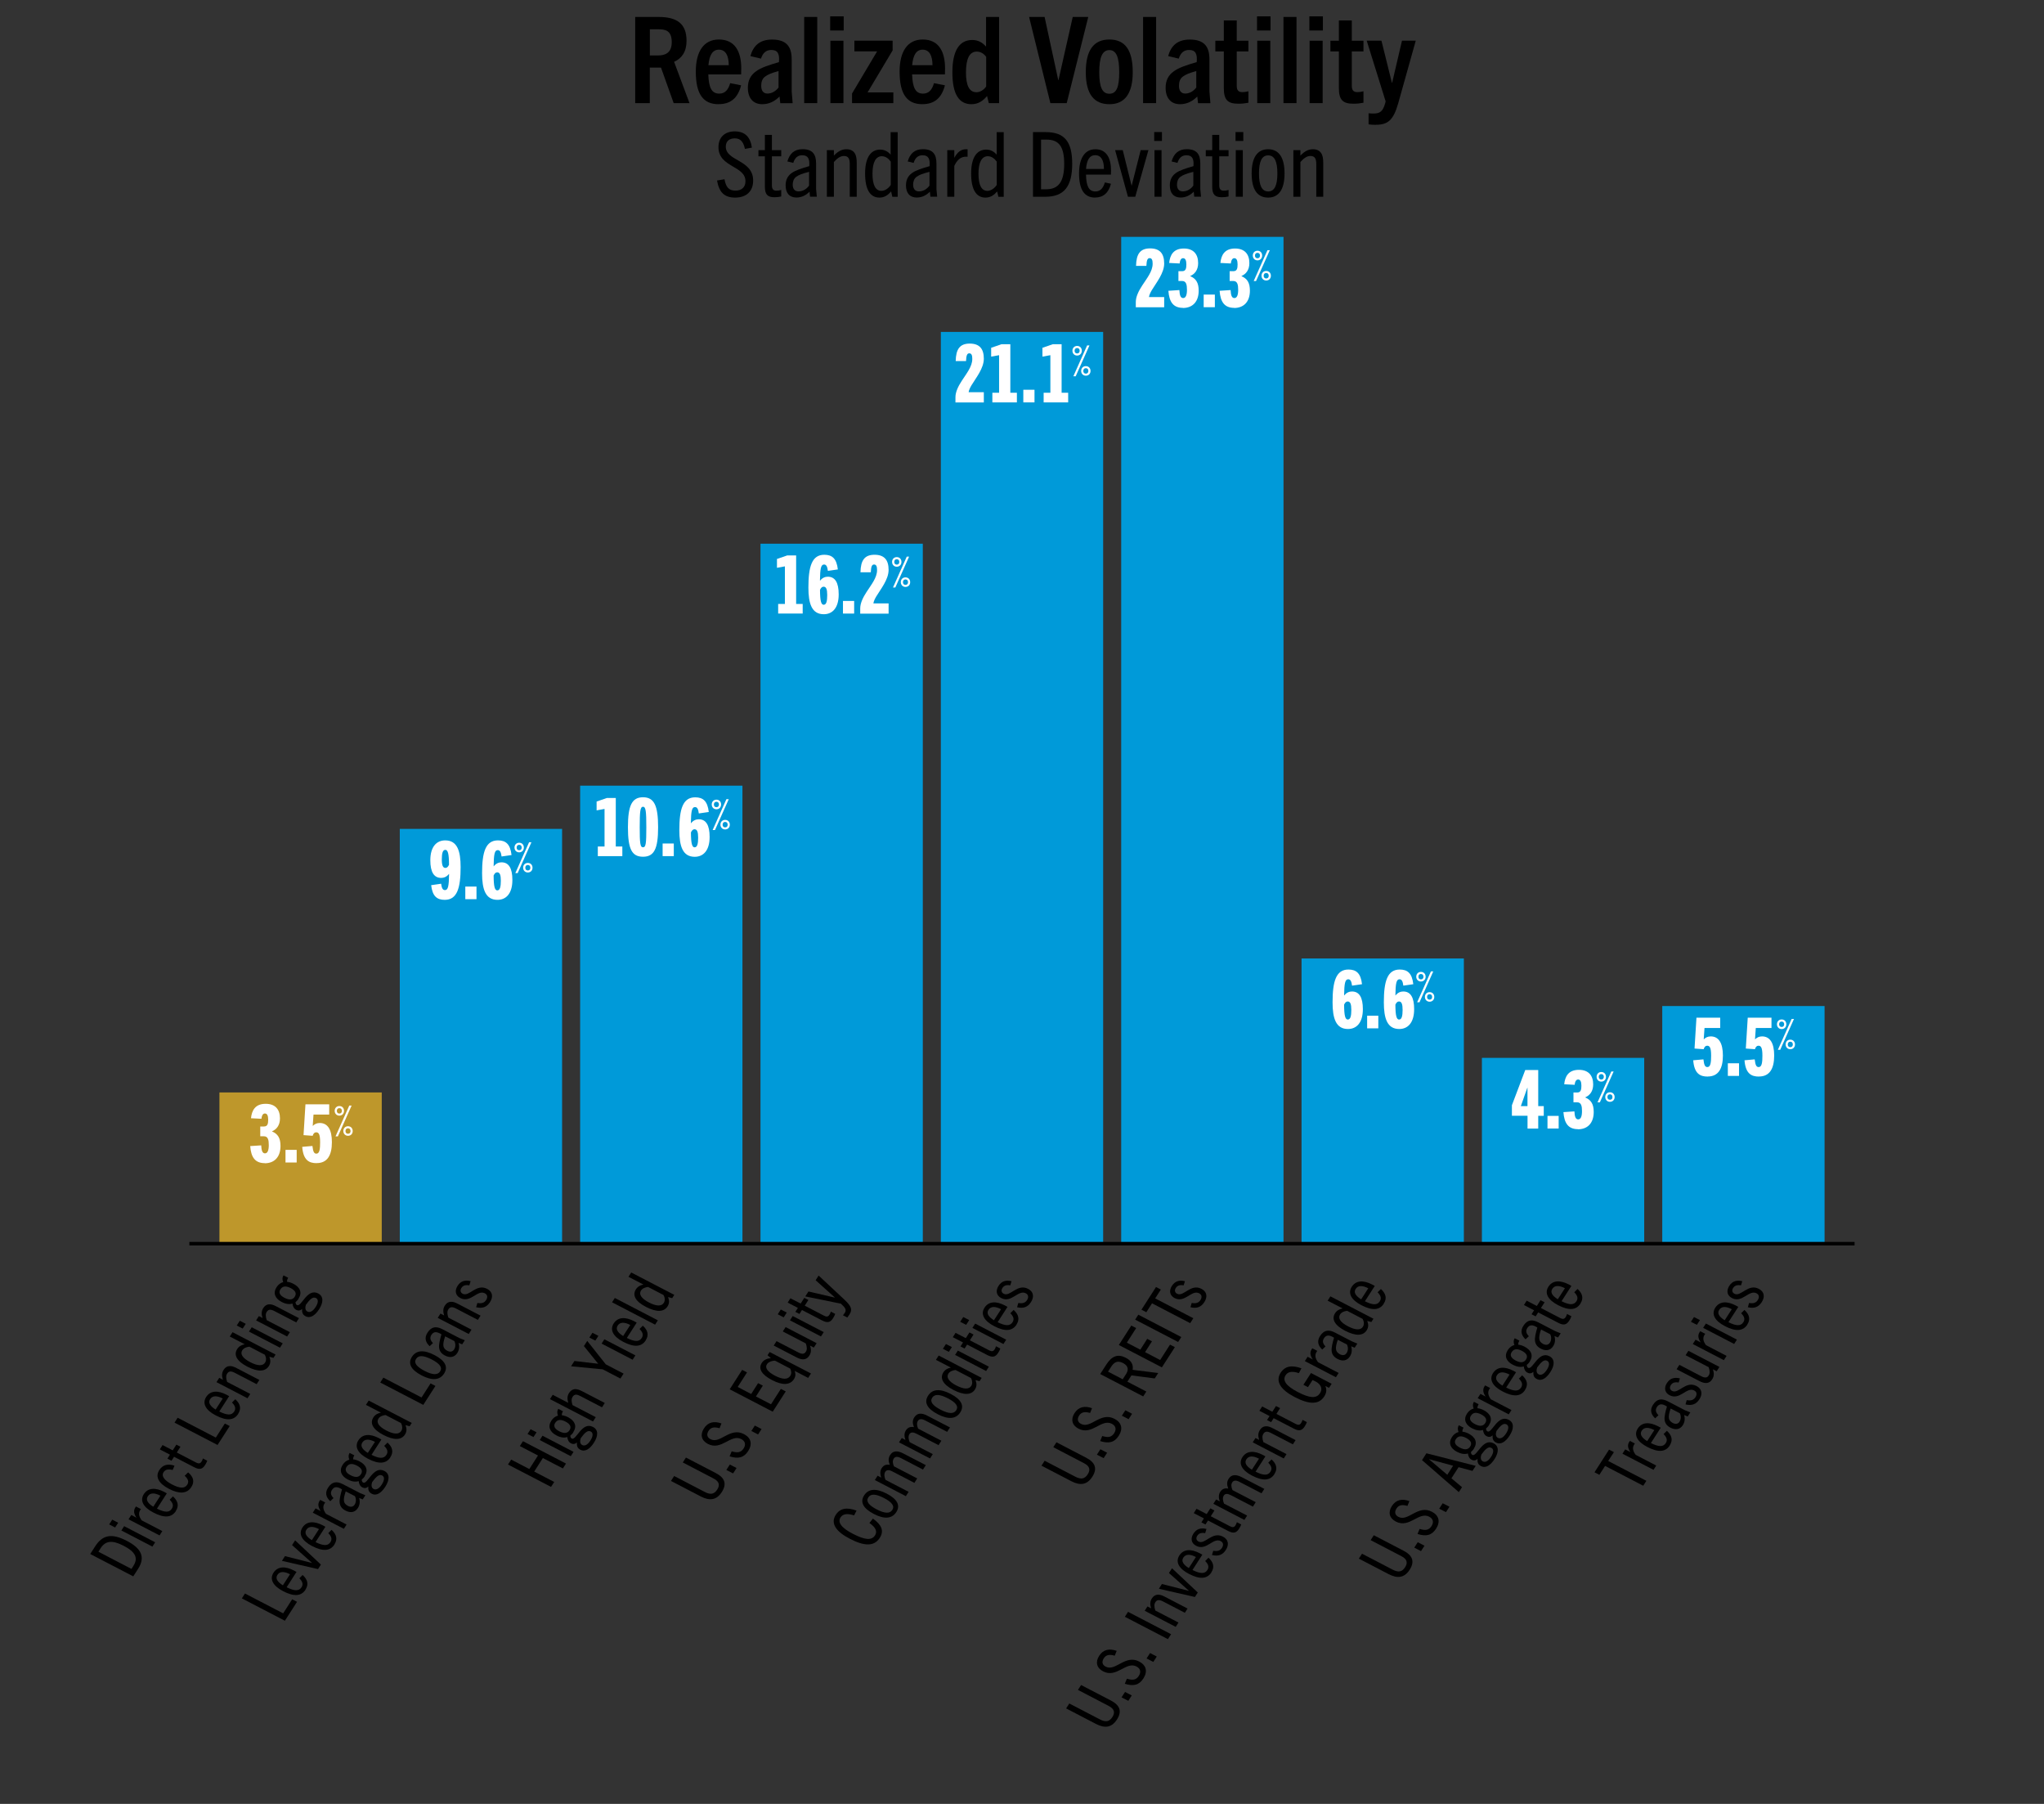 <?xml version="1.0" encoding="UTF-8"?><svg id="outlined_type" xmlns="http://www.w3.org/2000/svg" viewBox="0 0 340 300"><rect x="0" y="0" width="340" height="300" fill="#333333" stroke="none"/><defs><style>.cls-1{fill:#009ad9;}.cls-2{fill:#fff;}.cls-3{fill:none;stroke:#000;stroke-miterlimit:10;stroke-width:.59px;}.cls-4{fill:#be972b;}</style></defs><rect class="cls-1" x="276.5" y="167.31" width="27" height="39.52"/><rect class="cls-1" x="246.5" y="175.93" width="27" height="30.9"/><rect class="cls-1" x="216.5" y="159.4" width="27" height="47.43"/><rect class="cls-1" x="186.5" y="39.39" width="27" height="167.44"/><rect class="cls-1" x="156.5" y="55.2" width="27" height="151.63"/><rect class="cls-1" x="126.5" y="90.42" width="27" height="116.42"/><rect class="cls-1" x="96.5" y="130.66" width="27" height="76.17"/><rect class="cls-1" x="66.5" y="137.85" width="27" height="68.99"/><rect class="cls-4" x="36.5" y="181.68" width="27" height="25.15"/><line class="cls-3" x1="31.5" y1="206.83" x2="308.49" y2="206.83"/><path d="M112.06,17.15l-2.11-5.91h-1.86v5.91h-2.43V2.82h3.88c3.15,0,4.66,1.18,4.66,3.97,0,1.82-.8,2.93-2.07,3.49l2.56,6.87h-2.64ZM109.49,9.22c1.1,0,2.25-.38,2.25-2.21,0-2.02-1.17-2.14-2.27-2.14h-1.37v4.35h1.39Z"/><path d="M119.54,17.33c-2.56,0-3.8-1.66-3.8-5.43,0-3.35,1.33-5.33,3.84-5.33,2.76,0,3.72,2.14,3.72,4.79,0,.3,0,.64-.02,1.02h-5.46c.08,2.18.55,3.19,1.82,3.19.98,0,1.51-.66,1.82-1.74l1.82.36c-.57,2.2-1.82,3.13-3.74,3.13ZM117.85,10.84h3.37c0-1.54-.49-2.58-1.64-2.58-1.06,0-1.59.92-1.74,2.58Z"/><path d="M129.79,17.15l-.12-1.1c-.84.84-1.78,1.28-2.88,1.28-1.49,0-2.39-1-2.39-2.73,0-1.18.43-2.08,1.35-2.73.82-.62,2.17-1.06,3.82-1.54.12-1.36-.18-2.02-1.27-2.02-.9,0-1.41.52-1.72,1.44l-1.76-.42c.47-1.68,1.51-2.75,3.6-2.75,2.31,0,3.27,1.08,3.27,3.27v5.35l.16,1.96h-2.07ZM129.5,11.82c-1.17.32-1.82.58-2.29.96-.43.34-.59.88-.59,1.5,0,.78.35,1.28,1.04,1.28s1.37-.38,1.84-1v-2.73Z"/><path d="M133.77,17.15V2.82h2.17v14.33h-2.17Z"/><path d="M138.09,5.07v-2.35h2.25v2.35h-2.25ZM138.13,17.15V6.77h2.17v10.38h-2.17Z"/><path d="M141.73,17.15v-1.6l4.17-7.01h-3.78v-1.78h6.36v1.62l-4.17,6.99h4.29v1.78h-6.87Z"/><path d="M153.44,17.33c-2.56,0-3.8-1.66-3.8-5.43,0-3.35,1.33-5.33,3.84-5.33,2.76,0,3.72,2.14,3.72,4.79,0,.3,0,.64-.02,1.02h-5.46c.08,2.18.55,3.19,1.82,3.19.98,0,1.51-.66,1.82-1.74l1.82.36c-.57,2.2-1.82,3.13-3.74,3.13ZM151.74,10.84h3.37c0-1.54-.49-2.58-1.64-2.58-1.06,0-1.59.92-1.74,2.58Z"/><path d="M164.48,17.15l-.29-1.18c-.67.78-1.43,1.36-2.6,1.36-2,0-3.17-1.56-3.17-5.29s1.23-5.39,3.31-5.39c1,0,1.7.44,2.29,1.1V2.82h2.17v14.33h-1.72ZM164.03,9.44c-.39-.54-.94-.86-1.55-.86-1.19,0-1.8,1.14-1.8,3.47,0,2.2.57,3.29,1.74,3.29.61,0,1.25-.4,1.62-.96v-4.95Z"/><path d="M174.72,17.15l-3.54-14.33h2.58l2.27,10.5h.04l2.37-10.5h2.58l-3.58,14.33h-2.72Z"/><path d="M180.61,12c0-3.59,1.27-5.43,3.93-5.43s3.88,1.84,3.88,5.43-1.35,5.33-3.88,5.33-3.93-1.64-3.93-5.33ZM186.17,12c0-2.42-.45-3.67-1.64-3.67s-1.68,1.26-1.68,3.67.47,3.59,1.68,3.59,1.64-1.14,1.64-3.59Z"/><path d="M190.14,17.15V2.82h2.17v14.33h-2.17Z"/><path d="M199.28,17.15l-.12-1.1c-.84.84-1.78,1.28-2.88,1.28-1.49,0-2.39-1-2.39-2.73,0-1.18.43-2.08,1.35-2.73.82-.62,2.17-1.06,3.82-1.54.12-1.36-.18-2.02-1.27-2.02-.9,0-1.41.52-1.72,1.44l-1.76-.42c.47-1.68,1.51-2.75,3.6-2.75,2.31,0,3.27,1.08,3.27,3.27v5.35l.16,1.96h-2.07ZM198.99,11.82c-1.17.32-1.82.58-2.29.96-.43.34-.59.88-.59,1.5,0,.78.35,1.28,1.04,1.28s1.37-.38,1.84-1v-2.73Z"/><path d="M207.66,17.09c-.53.1-1.06.16-1.68.16-1.76,0-2.41-.64-2.41-2.61v-6.09h-1.41v-1.78h1.41v-3.37h2.15v3.37h1.94v1.78h-1.94v5.73c0,.74.29,1.04.92,1.04.33,0,.67-.04,1.02-.14v1.92Z"/><path d="M209.09,5.07v-2.35h2.25v2.35h-2.25ZM209.13,17.15V6.77h2.17v10.38h-2.17Z"/><path d="M213.49,17.15V2.82h2.17v14.33h-2.17Z"/><path d="M217.8,5.07v-2.35h2.25v2.35h-2.25ZM217.84,17.15V6.77h2.17v10.38h-2.17Z"/><path d="M226.8,17.09c-.53.1-1.06.16-1.68.16-1.76,0-2.41-.64-2.41-2.61v-6.09h-1.41v-1.78h1.41v-3.37h2.15v3.37h1.94v1.78h-1.94v5.73c0,.74.29,1.04.92,1.04.33,0,.67-.04,1.02-.14v1.92Z"/><path d="M228.86,20.76c-.41,0-.86-.02-1.21-.08v-1.84c.39.04.65.04.88.04,1.04,0,1.51-.42,1.86-1.64l.1-.38-3.15-10.1h2.45l1.74,7.01h.04l1.64-7.01h2.29l-2.92,10.42c-.8,2.79-1.7,3.57-3.72,3.57Z"/><path d="M123.91,24.75c-.25-1.14-.71-1.74-1.69-1.74-.92,0-1.49.49-1.49,1.38,0,2.44,4.55,2.14,4.55,5.64,0,1.81-1.15,2.83-2.99,2.83s-2.67-.91-3.02-2.84l1.24-.21c.25,1.32.72,1.89,1.83,1.89,1.01,0,1.66-.55,1.66-1.56,0-2.62-4.49-2.28-4.49-5.67,0-1.65,1.06-2.62,2.71-2.62,1.75,0,2.61,1,2.85,2.7l-1.17.21Z"/><path d="M129.94,32.68c-.4.09-.74.12-1.13.12-1.17,0-1.58-.49-1.58-1.78v-5.03h-1.07v-1.02h1.07v-2.54h1.17v2.54h1.55v1.02h-1.55v4.85c0,.6.23.87.74.87.25,0,.52-.03.81-.12v1.09Z"/><path d="M134.74,32.72l-.08-.84c-.66.66-1.4.97-2.19.97-1.15,0-1.79-.75-1.79-2.02,0-.84.29-1.54,1-2.05.61-.45,1.67-.79,2.93-1.15.09-1.15-.15-1.81-1.17-1.81-.77,0-1.23.45-1.49,1.27l-.98-.24c.37-1.29,1.15-2.04,2.51-2.04,1.69,0,2.27.85,2.27,2.39v4.24l.12,1.27h-1.13ZM134.58,28.58c-1.1.27-1.73.51-2.18.85-.38.3-.54.76-.54,1.29,0,.67.32,1.11.97,1.11s1.3-.34,1.75-.96v-2.29Z"/><path d="M141.35,32.72v-5.46c0-.93-.29-1.32-.97-1.32-.54,0-1.04.3-1.67,1v5.78h-1.17v-7.75h1.17v.91c.66-.7,1.3-1.06,2.08-1.06.63,0,1.07.21,1.35.61.28.39.37.93.37,1.69v5.6h-1.17Z"/><path d="M148.43,32.72l-.2-.88c-.54.61-1.1,1.02-1.95,1.02-1.53,0-2.38-1.33-2.38-4s.95-3.98,2.5-3.98c.74,0,1.27.3,1.75.84v-3.74h1.17v10.75h-.89ZM148.16,26.86c-.38-.52-.89-.88-1.47-.88-1,0-1.56.99-1.56,2.9s.51,2.86,1.49,2.86c.6,0,1.21-.45,1.55-.99v-3.89Z"/><path d="M154.76,32.72l-.08-.84c-.66.66-1.4.97-2.19.97-1.15,0-1.79-.75-1.79-2.02,0-.84.29-1.54,1-2.05.61-.45,1.67-.79,2.93-1.15.09-1.15-.15-1.81-1.17-1.81-.77,0-1.23.45-1.49,1.27l-.98-.24c.37-1.29,1.15-2.04,2.51-2.04,1.69,0,2.27.85,2.27,2.39v4.24l.12,1.27h-1.13ZM154.61,28.58c-1.1.27-1.73.51-2.18.85-.38.3-.54.76-.54,1.29,0,.67.32,1.11.97,1.11s1.3-.34,1.75-.96v-2.29Z"/><path d="M157.57,32.72v-7.75h1.17v1.29c.52-.97,1.1-1.44,1.95-1.44.08,0,.14,0,.26.01v1.24c-.12-.01-.23-.01-.28-.01-.89,0-1.49.58-1.93,1.53v5.13h-1.17Z"/><path d="M166.07,32.72l-.2-.88c-.54.61-1.1,1.02-1.95,1.02-1.53,0-2.38-1.33-2.38-4s.95-3.98,2.5-3.98c.74,0,1.27.3,1.75.84v-3.74h1.17v10.75h-.89ZM165.79,26.86c-.38-.52-.89-.88-1.47-.88-1,0-1.56.99-1.56,2.9s.51,2.86,1.49,2.86c.6,0,1.21-.45,1.55-.99v-3.89Z"/><path d="M171.83,32.72v-10.75h2.1c3.13,0,4.42,1.56,4.42,5.27s-1.3,5.48-4.45,5.48h-2.07ZM174.01,31.48c2.09,0,3.01-1.29,3.01-4.22s-.91-4.04-2.93-4.04h-.92v8.26h.84Z"/><path d="M182.17,32.86c-1.78,0-2.68-1.29-2.68-4.03,0-2.54.98-4.01,2.71-4.01,1.83,0,2.61,1.45,2.61,3.55,0,.18,0,.4-.02.67h-4.14c.03,1.89.46,2.8,1.56,2.8.84,0,1.29-.57,1.58-1.5l1.01.22c-.4,1.53-1.29,2.29-2.64,2.29ZM180.66,28.1h2.97c0-1.44-.46-2.29-1.46-2.29-.94,0-1.41.84-1.52,2.29Z"/><path d="M187.62,32.72l-2.13-7.75h1.27l1.46,5.88h.03l1.49-5.88h1.29l-2.19,7.75h-1.21Z"/><path d="M191.99,23.44v-1.48h1.29v1.48h-1.29ZM192.04,32.72v-7.75h1.17v7.75h-1.17Z"/><path d="M198.65,32.72l-.08-.84c-.66.66-1.4.97-2.19.97-1.15,0-1.79-.75-1.79-2.02,0-.84.29-1.54,1-2.05.61-.45,1.67-.79,2.93-1.15.09-1.15-.15-1.81-1.17-1.81-.77,0-1.23.45-1.49,1.27l-.98-.24c.37-1.29,1.15-2.04,2.51-2.04,1.69,0,2.27.85,2.27,2.39v4.24l.12,1.27h-1.13ZM198.5,28.58c-1.1.27-1.73.51-2.18.85-.38.3-.54.76-.54,1.29,0,.67.32,1.11.97,1.11s1.3-.34,1.75-.96v-2.29Z"/><path d="M204.35,32.68c-.4.09-.74.12-1.13.12-1.17,0-1.58-.49-1.58-1.78v-5.03h-1.07v-1.02h1.07v-2.54h1.17v2.54h1.55v1.02h-1.55v4.85c0,.6.23.87.74.87.25,0,.52-.03.81-.12v1.09Z"/><path d="M205.52,23.44v-1.48h1.29v1.48h-1.29ZM205.56,32.72v-7.75h1.17v7.75h-1.17Z"/><path d="M208.2,28.85c0-2.66.95-4.03,2.74-4.03s2.73,1.36,2.73,4.03-.97,4.01-2.73,4.01-2.74-1.3-2.74-4.01ZM212.48,28.85c0-1.98-.46-3.01-1.53-3.01s-1.53,1.03-1.53,3.01.48,2.99,1.53,2.99,1.53-1,1.53-2.99Z"/><path d="M218.95,32.72v-5.46c0-.93-.29-1.32-.97-1.32-.54,0-1.04.3-1.67,1v5.78h-1.17v-7.75h1.17v.91c.66-.7,1.3-1.06,2.08-1.06.63,0,1.07.21,1.35.61.28.39.37.93.37,1.69v5.6h-1.17Z"/><path class="cls-2" d="M44.06,193.44c-1.6,0-2.3-.94-2.44-2.84l1.83-.12c.04.85.19,1.33.63,1.33s.63-.53.63-1.37-.12-1.47-.81-1.47h-.61v-1.63h.62c.61,0,.7-.47.7-1.14s-.18-1.02-.54-1.02c-.28,0-.51.22-.58.88l-1.74-.09c.13-1.29.69-2.4,2.44-2.4,1.64,0,2.38.98,2.38,2.43,0,1.15-.58,1.83-1.31,2.14v.03c.94.4,1.4,1.08,1.4,2.41,0,1.82-1,2.88-2.63,2.88Z"/><path class="cls-2" d="M47.49,193.33v-2.1h1.86v2.1h-1.86Z"/><path class="cls-2" d="M52.67,193.44c-1.25,0-2.22-.47-2.4-2.71l1.7-.15c.11.98.28,1.28.66,1.28.54,0,.62-.81.62-1.89,0-1.36-.24-1.66-.66-1.66-.28,0-.47.2-.58.58l-1.52-.11.32-5.13h3.95v1.71h-2.61l-.13,1.87h.03c.27-.27.63-.47,1.14-.47,1.31,0,2.02,1.09,2.02,3.18,0,2.21-.77,3.49-2.53,3.49Z"/><path class="cls-2" d="M55.67,184.74c0-.45.31-.8.78-.8s.78.34.78.8-.32.8-.78.8-.78-.35-.78-.8ZM55.81,188.99l2.29-5.13h.39l-2.29,5.13h-.39ZM56.87,184.74c0-.25-.14-.45-.42-.45s-.42.2-.42.45c0,.26.14.45.42.45s.42-.19.42-.45ZM57.11,188.1c0-.46.31-.8.78-.8s.78.34.78.8-.32.79-.78.79-.78-.35-.78-.79ZM58.31,188.1c0-.26-.14-.46-.42-.46s-.42.2-.42.46.14.45.42.45.42-.19.42-.45Z"/><path class="cls-2" d="M74.67,145.35c-.38.49-.86.65-1.28.65-1.2,0-1.81-.96-1.81-2.94,0-2.26,1.05-3.3,2.48-3.3,2.01,0,2.56,1.78,2.56,4.43,0,3.48-.57,5.46-2.64,5.46-1.31,0-2.05-.62-2.26-2.44l1.66-.24c.08.62.22,1.06.63,1.06.53,0,.66-.67.69-2.68h-.03ZM74.06,141.34c-.42,0-.57.58-.57,1.6,0,.97.18,1.4.61,1.4.24,0,.44-.19.59-.53-.01-1.9-.2-2.48-.63-2.48Z"/><path class="cls-2" d="M77.4,149.54v-2.1h1.86v2.1h-1.86Z"/><path class="cls-2" d="M83.43,142.44c-.08-.62-.22-1.06-.63-1.06-.53,0-.66.67-.69,2.68h.03c.38-.49.86-.65,1.28-.65,1.2,0,1.81.96,1.81,2.94,0,2.26-1.05,3.3-2.48,3.3-2.01,0-2.56-1.78-2.56-4.43,0-3.48.57-5.46,2.64-5.46,1.31,0,2.05.62,2.26,2.44l-1.66.24ZM82.74,148.07c.42,0,.57-.58.57-1.6,0-.97-.17-1.4-.61-1.4-.24,0-.44.19-.59.53.01,1.9.2,2.48.63,2.48Z"/><path class="cls-2" d="M85.58,140.95c0-.45.31-.8.78-.8s.78.34.78.8-.32.8-.78.8-.78-.35-.78-.8ZM85.72,145.2l2.29-5.13h.39l-2.29,5.13h-.39ZM86.78,140.95c0-.25-.14-.45-.42-.45s-.42.2-.42.45c0,.26.14.45.42.45s.42-.19.42-.45ZM87.02,144.31c0-.46.31-.8.78-.8s.78.34.78.8-.32.79-.78.79-.78-.35-.78-.79ZM88.22,144.31c0-.26-.14-.46-.42-.46s-.42.2-.42.46.14.45.42.45.42-.19.42-.45Z"/><path class="cls-2" d="M224.9,163.92c-.08-.62-.22-1.06-.63-1.06-.53,0-.66.67-.69,2.68h.03c.38-.49.86-.65,1.28-.65,1.2,0,1.81.96,1.81,2.94,0,2.26-1.05,3.3-2.48,3.3-2.01,0-2.56-1.78-2.56-4.43,0-3.48.57-5.46,2.64-5.46,1.31,0,2.05.62,2.26,2.44l-1.66.24ZM224.21,169.55c.42,0,.57-.58.57-1.6,0-.97-.17-1.4-.61-1.4-.24,0-.44.19-.59.53.01,1.9.2,2.48.63,2.48Z"/><path class="cls-2" d="M227.41,171.02v-2.1h1.86v2.1h-1.86Z"/><path class="cls-2" d="M233.43,163.92c-.08-.62-.22-1.06-.63-1.06-.53,0-.66.67-.69,2.68h.03c.38-.49.86-.65,1.28-.65,1.2,0,1.81.96,1.81,2.94,0,2.26-1.05,3.3-2.48,3.3-2.01,0-2.56-1.78-2.56-4.43,0-3.48.57-5.46,2.64-5.46,1.31,0,2.05.62,2.26,2.44l-1.66.24ZM232.74,169.55c.42,0,.57-.58.57-1.6,0-.97-.17-1.4-.61-1.4-.24,0-.44.19-.59.53.01,1.9.2,2.48.63,2.48Z"/><path class="cls-2" d="M235.58,162.43c0-.45.31-.8.78-.8s.78.34.78.8-.32.8-.78.8-.78-.35-.78-.8ZM235.73,166.68l2.29-5.13h.39l-2.29,5.13h-.39ZM236.78,162.43c0-.25-.14-.45-.42-.45s-.42.2-.42.45c0,.26.14.45.42.45s.42-.19.42-.45ZM237.02,165.8c0-.46.31-.8.78-.8s.78.34.78.8-.32.79-.78.79-.78-.35-.78-.79ZM238.22,165.8c0-.26-.14-.46-.42-.46s-.42.2-.42.46.14.45.42.45.42-.19.42-.45Z"/><path class="cls-2" d="M254.09,187.68v-2.12h-2.6v-1.75l2.22-5.86h2.16v6h.92v1.62h-.92v2.12h-1.78ZM254.09,180.89h-.03l-1.08,3.06h1.1v-3.06Z"/><path class="cls-2" d="M257.41,187.68v-2.1h1.86v2.1h-1.86Z"/><path class="cls-2" d="M262.5,187.79c-1.6,0-2.3-.94-2.44-2.84l1.83-.12c.04.85.19,1.33.63,1.33s.63-.53.63-1.37-.12-1.47-.81-1.47h-.61v-1.63h.62c.61,0,.7-.47.7-1.14s-.18-1.02-.54-1.02c-.28,0-.51.22-.58.88l-1.74-.09c.13-1.29.69-2.4,2.44-2.4,1.64,0,2.38.98,2.38,2.43,0,1.15-.58,1.83-1.31,2.14v.03c.94.4,1.4,1.08,1.4,2.41,0,1.82-1,2.88-2.63,2.88Z"/><path class="cls-2" d="M265.58,179.08c0-.45.31-.8.78-.8s.78.34.78.8-.32.8-.78.8-.78-.35-.78-.8ZM265.73,183.33l2.29-5.13h.39l-2.29,5.13h-.39ZM266.78,179.08c0-.25-.14-.45-.42-.45s-.42.2-.42.45c0,.26.14.45.42.45s.42-.19.42-.45ZM267.02,182.45c0-.46.31-.8.78-.8s.78.34.78.8-.32.79-.78.79-.78-.35-.78-.79ZM268.22,182.45c0-.26-.14-.46-.42-.46s-.42.2-.42.46.14.45.42.45.42-.19.42-.45Z"/><path class="cls-2" d="M284.05,179.04c-1.25,0-2.22-.47-2.4-2.71l1.7-.15c.11.98.28,1.28.66,1.28.54,0,.62-.81.62-1.89,0-1.36-.24-1.66-.66-1.66-.28,0-.47.2-.58.58l-1.52-.11.32-5.13h3.95v1.71h-2.61l-.13,1.87h.03c.27-.27.63-.47,1.14-.47,1.31,0,2.02,1.09,2.02,3.18,0,2.21-.77,3.49-2.53,3.49Z"/><path class="cls-2" d="M287.41,178.93v-2.1h1.86v2.1h-1.86Z"/><path class="cls-2" d="M292.58,179.04c-1.25,0-2.22-.47-2.4-2.71l1.7-.15c.11.98.28,1.28.66,1.28.54,0,.62-.81.62-1.89,0-1.36-.24-1.66-.66-1.66-.28,0-.47.2-.58.58l-1.52-.11.32-5.13h3.95v1.71h-2.61l-.13,1.87h.03c.27-.27.63-.47,1.14-.47,1.31,0,2.02,1.09,2.02,3.18,0,2.21-.77,3.49-2.53,3.49Z"/><path class="cls-2" d="M295.58,170.34c0-.45.31-.8.78-.8s.78.34.78.8-.32.8-.78.8-.78-.35-.78-.8ZM295.73,174.59l2.29-5.13h.39l-2.29,5.13h-.39ZM296.78,170.34c0-.25-.14-.45-.42-.45s-.42.2-.42.45c0,.26.14.45.42.45s.42-.19.42-.45ZM297.02,173.7c0-.46.31-.8.78-.8s.78.34.78.8-.32.79-.78.79-.78-.35-.78-.79ZM298.22,173.7c0-.26-.14-.46-.42-.46s-.42.2-.42.46.14.45.42.45.42-.19.42-.45Z"/><path class="cls-2" d="M99.44,142.38v-1.6h1.12v-6.25l-1.32.24v-1.47l1.71-.59h1.48v8.07h1.09v1.6h-4.08Z"/><path class="cls-2" d="M104.45,137.58c0-3.6.65-4.99,2.51-4.99s2.51,1.39,2.51,4.99-.67,4.9-2.51,4.9-2.51-1.25-2.51-4.9ZM107.51,137.58c0-2.67-.09-3.41-.55-3.41s-.55.74-.55,3.41.08,3.33.55,3.33.55-.61.55-3.33Z"/><path class="cls-2" d="M110.22,142.38v-2.1h1.86v2.1h-1.86Z"/><path class="cls-2" d="M116.24,135.28c-.08-.62-.22-1.06-.63-1.06-.53,0-.66.67-.69,2.68h.03c.38-.49.86-.65,1.28-.65,1.2,0,1.81.96,1.81,2.94,0,2.26-1.05,3.3-2.48,3.3-2.01,0-2.56-1.78-2.56-4.43,0-3.48.57-5.46,2.64-5.46,1.31,0,2.05.62,2.26,2.44l-1.66.24ZM115.56,140.91c.42,0,.57-.58.57-1.6,0-.97-.17-1.4-.61-1.4-.24,0-.44.19-.59.53.01,1.9.2,2.48.63,2.48Z"/><path class="cls-2" d="M118.39,133.79c0-.45.31-.8.78-.8s.78.34.78.8-.32.8-.78.8-.78-.35-.78-.8ZM118.54,138.04l2.29-5.13h.39l-2.29,5.13h-.39ZM119.59,133.79c0-.25-.14-.45-.42-.45s-.42.2-.42.45c0,.26.14.45.42.45s.42-.19.42-.45ZM119.84,137.15c0-.46.31-.8.78-.8s.78.34.78.8-.32.79-.78.79-.78-.35-.78-.79ZM121.04,137.15c0-.26-.14-.46-.42-.46s-.42.2-.42.46.14.45.42.45.42-.19.42-.45Z"/><path class="cls-2" d="M129.44,102.04v-1.6h1.12v-6.25l-1.32.24v-1.47l1.71-.59h1.48v8.07h1.09v1.6h-4.08Z"/><path class="cls-2" d="M137.71,94.94c-.08-.62-.22-1.06-.63-1.06-.53,0-.66.67-.69,2.68h.03c.38-.49.86-.65,1.28-.65,1.2,0,1.81.96,1.81,2.94,0,2.26-1.05,3.3-2.48,3.3-2.01,0-2.56-1.78-2.56-4.43,0-3.48.57-5.46,2.64-5.46,1.31,0,2.05.62,2.26,2.44l-1.66.24ZM137.03,100.57c.42,0,.57-.58.57-1.6,0-.97-.17-1.4-.61-1.4-.24,0-.44.19-.59.53.01,1.9.2,2.48.63,2.48Z"/><path class="cls-2" d="M140.22,102.04v-2.1h1.86v2.1h-1.86Z"/><path class="cls-2" d="M143.09,102.04v-.86c0-.89.47-1.83,1.04-2.71.79-1.23,1.76-2.38,1.76-3.65,0-.59-.11-.94-.5-.94s-.5.42-.54,1.29h-1.72c.04-1.99.69-2.91,2.34-2.91s2.34.9,2.34,2.51-1.31,3.19-2.05,4.42c-.24.4-.44.83-.48,1.16h2.53v1.7h-4.73Z"/><path class="cls-2" d="M148.39,93.45c0-.45.31-.8.78-.8s.78.34.78.8-.32.8-.78.8-.78-.35-.78-.8ZM148.54,97.7l2.29-5.13h.39l-2.29,5.13h-.39ZM149.59,93.45c0-.25-.14-.45-.42-.45s-.42.2-.42.45c0,.26.14.45.42.45s.42-.19.42-.45ZM149.84,96.82c0-.46.31-.8.78-.8s.78.34.78.8-.32.79-.78.79-.78-.35-.78-.79ZM151.04,96.82c0-.26-.14-.46-.42-.46s-.42.2-.42.46.14.45.42.45.42-.19.42-.45Z"/><path class="cls-2" d="M158.93,66.92v-.86c0-.89.47-1.83,1.04-2.71.79-1.23,1.76-2.38,1.76-3.65,0-.59-.11-.94-.5-.94s-.5.42-.54,1.29h-1.72c.04-1.99.69-2.91,2.34-2.91s2.34.9,2.34,2.51-1.31,3.19-2.05,4.42c-.24.4-.44.83-.48,1.16h2.53v1.7h-4.73Z"/><path class="cls-2" d="M165.07,66.92v-1.6h1.12v-6.25l-1.32.24v-1.47l1.71-.59h1.48v8.07h1.09v1.6h-4.08Z"/><path class="cls-2" d="M170.22,66.92v-2.1h1.86v2.1h-1.86Z"/><path class="cls-2" d="M173.6,66.92v-1.6h1.12v-6.25l-1.32.24v-1.47l1.71-.59h1.48v8.07h1.09v1.6h-4.08Z"/><path class="cls-2" d="M178.39,58.33c0-.45.31-.8.78-.8s.78.34.78.8-.32.8-.78.8-.78-.35-.78-.8ZM178.54,62.58l2.29-5.13h.39l-2.29,5.13h-.39ZM179.59,58.33c0-.25-.14-.45-.42-.45s-.42.2-.42.45c0,.26.14.45.42.45s.42-.19.42-.45ZM179.84,61.69c0-.46.31-.8.78-.8s.78.34.78.8-.32.79-.78.79-.78-.35-.78-.79ZM181.04,61.69c0-.26-.14-.46-.42-.46s-.42.2-.42.46.14.45.42.45.42-.19.42-.45Z"/><path class="cls-2" d="M188.93,51.09v-.86c0-.89.47-1.83,1.04-2.71.79-1.23,1.76-2.38,1.76-3.65,0-.59-.11-.94-.5-.94s-.5.42-.54,1.29h-1.72c.04-1.99.69-2.91,2.34-2.91s2.34.9,2.34,2.51-1.31,3.19-2.05,4.42c-.24.4-.44.83-.48,1.16h2.53v1.7h-4.73Z"/><path class="cls-2" d="M196.79,51.2c-1.6,0-2.3-.94-2.44-2.84l1.83-.12c.04.85.19,1.33.63,1.33s.63-.53.63-1.37-.12-1.47-.81-1.47h-.61v-1.63h.62c.61,0,.7-.47.7-1.14s-.18-1.02-.54-1.02c-.28,0-.51.22-.58.88l-1.74-.09c.13-1.29.69-2.4,2.44-2.4,1.64,0,2.38.98,2.38,2.43,0,1.15-.58,1.83-1.31,2.14v.03c.94.4,1.4,1.08,1.4,2.41,0,1.82-1,2.88-2.63,2.88Z"/><path class="cls-2" d="M200.22,51.09v-2.1h1.86v2.1h-1.86Z"/><path class="cls-2" d="M205.31,51.2c-1.6,0-2.3-.94-2.44-2.84l1.83-.12c.04.85.19,1.33.63,1.33s.63-.53.63-1.37-.12-1.47-.81-1.47h-.61v-1.63h.62c.61,0,.7-.47.7-1.14s-.18-1.02-.54-1.02c-.28,0-.51.22-.58.88l-1.74-.09c.13-1.29.69-2.4,2.44-2.4,1.64,0,2.38.98,2.38,2.43,0,1.15-.58,1.83-1.31,2.14v.03c.94.4,1.4,1.08,1.4,2.41,0,1.82-1,2.88-2.63,2.88Z"/><path class="cls-2" d="M208.39,42.5c0-.45.31-.8.78-.8s.78.34.78.8-.32.8-.78.8-.78-.35-.78-.8ZM208.54,46.74l2.29-5.13h.39l-2.29,5.13h-.39ZM209.59,42.5c0-.25-.14-.45-.42-.45s-.42.2-.42.45c0,.26.14.45.42.45s.42-.19.42-.45ZM209.84,45.86c0-.46.31-.8.78-.8s.78.34.78.8-.32.79-.78.79-.78-.35-.78-.79ZM211.04,45.86c0-.26-.14-.46-.42-.46s-.42.2-.42.46.14.45.42.45.42-.19.42-.45Z"/><path d="M22.17,262.16l-7.16-3.72.83-1.29c1.24-1.93,2.78-2.18,5.25-.9,2.41,1.25,3.13,2.7,1.89,4.64l-.82,1.28ZM22.2,260.39c.82-1.29.33-2.3-1.62-3.31-1.94-1.01-3.05-.84-3.85.41l-.36.57,5.5,2.86.33-.52Z"/><path d="M19.15,254.03l-.99-.51.51-.79.99.51-.51.79ZM25.35,257.21l-5.16-2.68.46-.72,5.16,2.68-.46.72Z"/><path d="M26.54,255.35l-5.16-2.68.46-.72.86.45c-.44-.66-.52-1.18-.19-1.7.03-.05.05-.09.11-.16l.83.43c-.06.07-.1.14-.12.16-.35.55-.2,1.12.25,1.72l3.42,1.78-.46.72Z"/><path d="M29.26,251.29c-.7,1.1-1.92,1.21-3.74.26-1.7-.88-2.28-1.99-1.6-3.06.72-1.12,2-1.1,3.39-.38.12.06.27.14.44.24l-1.64,2.55c1.27.63,2.05.69,2.48,0,.33-.52.13-.99-.37-1.49l.55-.55c.86.77,1.02,1.59.48,2.42ZM25.5,250.57l1.18-1.83c-.96-.5-1.71-.51-2.1.11-.37.58,0,1.16.92,1.73Z"/><path d="M31.29,244.86c.92.78,1.09,1.58.54,2.44-.75,1.17-2.06,1.17-3.73.3-1.59-.83-2.37-1.92-1.6-3.12.57-.89,1.43-1.09,2.53-.73l-.31.72c-.7-.17-1.2-.12-1.51.36-.42.66.16,1.39,1.38,2.03,1.32.69,2.13.72,2.55.06.31-.48.19-.93-.42-1.49l.58-.57Z"/><path d="M34.48,242.91c-.1.28-.21.5-.37.74-.46.72-.95.8-1.81.36l-3.35-1.74-.42.66-.68-.35.42-.66-1.69-.88.46-.72,1.69.88.61-.95.68.35-.61.96,3.23,1.68c.4.21.67.16.87-.15.1-.15.19-.33.24-.54l.73.38Z"/><path d="M36.19,240.31l-7.16-3.72.52-.81,6.35,3.3,1.5-2.34.81.42-2.03,3.16Z"/><path d="M39.63,235.13c-.7,1.1-1.92,1.21-3.74.26-1.7-.88-2.28-1.99-1.6-3.06.72-1.12,2-1.1,3.39-.38.12.06.27.14.44.24l-1.64,2.55c1.27.63,2.05.69,2.48,0,.33-.52.13-.99-.37-1.49l.55-.55c.86.77,1.02,1.59.48,2.42ZM35.87,234.41l1.18-1.83c-.96-.5-1.71-.51-2.1.11-.37.58,0,1.16.92,1.73Z"/><path d="M42.68,230.19l-3.64-1.89c-.62-.32-.99-.28-1.26.14-.21.33-.21.75,0,1.38l3.85,2-.46.72-5.16-2.68.46-.72.61.32c-.21-.65-.19-1.17.12-1.65.25-.39.56-.59.94-.62.37-.04.76.09,1.27.36l3.73,1.94-.46.72Z"/><path d="M45.48,225.82l-.67-.18c.2.54.24,1.03-.09,1.55-.61.94-1.83,1-3.6.08-1.77-.92-2.28-1.96-1.66-2.92.29-.45.7-.68,1.25-.79l-2.49-1.29.46-.72,7.16,3.72-.35.55ZM41.47,223.96c-.5.06-.94.24-1.17.6-.39.61.04,1.31,1.31,1.97,1.25.65,2.1.68,2.49.07.24-.37.18-.9-.05-1.3l-2.59-1.35Z"/><path d="M40.37,220.95l-.99-.51.51-.79.99.51-.51.79ZM46.57,224.13l-5.16-2.68.46-.72,5.16,2.68-.46.72Z"/><path d="M49.27,219.92l-3.64-1.89c-.62-.32-.99-.28-1.26.14-.21.33-.21.75,0,1.38l3.85,2-.46.72-5.16-2.68.46-.72.61.32c-.21-.65-.19-1.17.12-1.65.25-.39.57-.59.94-.62.37-.04.76.09,1.27.36l3.73,1.94-.46.72Z"/><path d="M49.67,215.98c-.15.24-.32.42-.51.57.01.21.06.4.23.49.75.39,1.69-2.89,3.54-1.93.92.48.87,1.5.16,2.61-.67,1.05-1.48,1.59-2.26,1.18-.49-.25-.62-.63-.58-1.2h-.02c-.29.28-.63.31-.97.13-.35-.18-.55-.55-.61-1.04-.52.17-1.14.08-1.8-.27-1.11-.58-1.47-1.47-.85-2.45.29-.45.68-.73,1.11-.85-.16-.35-.18-.77.05-1.12l.78.4c-.15.23-.21.46-.19.67.33.03.68.14,1.03.32,1.17.6,1.51,1.5.88,2.47ZM46.65,214.41c-.33.52-.15,1,.67,1.42.83.43,1.38.34,1.71-.18.33-.52.15-1-.67-1.43-.82-.42-1.36-.34-1.71.2ZM50.89,216.98c-.16.47-.14.94.25,1.14.43.22.93-.08,1.36-.75.42-.65.52-1.25.06-1.5-.54-.28-1.05.26-1.67,1.11Z"/><path d="M47.39,269.54l-7.16-3.72.52-.81,6.35,3.3,1.5-2.34.81.42-2.03,3.16Z"/><path d="M50.83,264.36c-.7,1.1-1.92,1.21-3.74.26-1.69-.88-2.28-1.99-1.6-3.06.72-1.12,2-1.1,3.39-.38.12.06.27.14.44.24l-1.64,2.55c1.27.63,2.04.68,2.48,0,.33-.52.13-.99-.37-1.49l.55-.55c.86.77,1.02,1.59.48,2.42ZM47.06,263.64l1.18-1.83c-.96-.5-1.71-.51-2.1.11-.37.58,0,1.16.92,1.73Z"/><path d="M52.9,260.95l-6-1.37.5-.79,4.49,1.14v-.02s-3.31-2.95-3.31-2.95l.51-.79,4.29,4.03-.48.75Z"/><path d="M55.64,256.85c-.7,1.1-1.92,1.21-3.74.26-1.69-.88-2.28-1.99-1.6-3.06.72-1.12,2-1.1,3.39-.38.12.06.27.14.44.24l-1.64,2.55c1.27.63,2.05.68,2.48,0,.33-.52.13-.99-.37-1.49l.55-.55c.86.77,1.02,1.59.48,2.42ZM51.88,256.13l1.18-1.83c-.96-.5-1.71-.51-2.1.11-.37.58,0,1.16.92,1.73Z"/><path d="M57.19,254.25l-5.16-2.68.46-.72.86.45c-.44-.66-.52-1.18-.19-1.7.03-.05.05-.08.11-.16l.83.43c-.06.07-.1.14-.12.17-.35.55-.2,1.12.25,1.72l3.42,1.78-.46.72Z"/><path d="M60.33,249.36l-.59-.24c.18.63.1,1.2-.22,1.69-.46.71-1.21.85-2.05.41-.56-.29-.91-.71-.97-1.32-.06-.53.13-1.3.39-2.21-.73-.46-1.27-.53-1.67.09-.3.47-.19.91.26,1.36l-.55.52c-.71-.67-.9-1.41-.36-2.25.67-1.04,1.47-1.1,2.49-.57l2.82,1.46.9.37-.45.7ZM57.51,248.02c-.26.77-.35,1.24-.29,1.64.05.34.3.59.65.78.45.23.86.18,1.12-.21.25-.39.29-.92.05-1.41l-1.53-.79Z"/><path d="M60.68,245.5c-.15.24-.33.42-.51.57.01.21.06.4.23.49.75.39,1.69-2.89,3.54-1.93.92.48.87,1.5.16,2.61-.67,1.05-1.48,1.59-2.26,1.18-.49-.25-.62-.62-.58-1.19h-.02c-.29.28-.63.31-.97.13-.35-.18-.55-.55-.61-1.04-.52.17-1.14.08-1.81-.27-1.11-.58-1.47-1.47-.85-2.45.29-.45.68-.73,1.11-.85-.16-.35-.18-.77.05-1.12l.78.4c-.15.23-.21.46-.19.67.33.03.68.14,1.03.32,1.17.61,1.51,1.5.88,2.48ZM57.66,243.93c-.33.52-.15,1,.67,1.42.83.43,1.38.34,1.71-.18.33-.52.15-1-.67-1.43-.82-.42-1.36-.34-1.71.2ZM61.9,246.49c-.16.47-.14.94.25,1.14.43.22.93-.08,1.36-.75.42-.65.52-1.25.06-1.5-.54-.28-1.04.26-1.67,1.11Z"/><path d="M64.95,242.34c-.7,1.1-1.92,1.21-3.74.26-1.69-.88-2.28-1.99-1.6-3.06.72-1.12,2-1.1,3.39-.38.12.06.27.14.44.24l-1.64,2.55c1.27.63,2.04.68,2.48,0,.33-.52.13-.99-.37-1.49l.55-.55c.86.77,1.02,1.59.48,2.42ZM61.19,241.62l1.18-1.83c-.96-.5-1.71-.51-2.1.11-.37.58,0,1.16.92,1.73Z"/><path d="M68.13,237.19l-.67-.18c.19.54.24,1.03-.09,1.55-.61.95-1.83,1-3.6.08-1.77-.92-2.28-1.96-1.66-2.92.29-.45.7-.68,1.25-.79l-2.49-1.29.46-.72,7.16,3.72-.35.55ZM64.12,235.33c-.5.05-.94.24-1.17.6-.39.62.04,1.31,1.31,1.97,1.25.65,2.1.68,2.49.07.24-.37.18-.9-.04-1.3l-2.59-1.35Z"/><path d="M70.41,233.64l-7.16-3.72.52-.81,6.35,3.3,1.5-2.34.81.42-2.03,3.16Z"/><path d="M70.12,228.73c-1.77-.92-2.31-1.98-1.6-3.08.72-1.12,1.99-1.21,3.76-.29,1.8.94,2.29,1.98,1.59,3.07s-1.95,1.24-3.76.3ZM71.82,226.09c-1.32-.68-2.19-.76-2.61-.1-.42.66.08,1.3,1.4,1.99,1.33.69,2.18.74,2.6.09.42-.65-.06-1.29-1.39-1.98Z"/><path d="M76.87,223.57l-.59-.24c.18.63.1,1.2-.22,1.69-.46.71-1.21.85-2.05.41-.56-.29-.91-.71-.97-1.32-.06-.53.13-1.3.39-2.2-.73-.46-1.27-.53-1.67.09-.3.47-.19.91.26,1.36l-.55.52c-.71-.67-.9-1.41-.36-2.25.67-1.04,1.47-1.1,2.49-.57l2.82,1.47.9.36-.45.7ZM74.05,222.23c-.26.77-.35,1.25-.29,1.64.05.34.3.59.65.78.45.23.86.18,1.12-.21.25-.39.29-.92.05-1.41l-1.53-.79Z"/><path d="M79.48,219.5l-3.64-1.89c-.62-.32-.99-.28-1.26.14-.21.33-.21.75,0,1.38l3.85,2-.46.72-5.16-2.68.46-.72.61.32c-.21-.65-.19-1.17.12-1.65.25-.39.56-.59.94-.62.37-.04.76.09,1.27.36l3.73,1.94-.46.72Z"/><path d="M78.05,213.76c-.65-.11-1.04.03-1.3.44-.26.41-.14.77.22.96,1.08.56,2.26-1.75,4.05-.82.91.47,1.06,1.32.49,2.21-.55.85-1.28,1.1-2.31.85l.21-.71c.69.12,1.14,0,1.45-.48.31-.48.22-.91-.22-1.13-1.24-.64-2.37,1.68-4.07.79-.8-.41-.98-1.2-.46-2.02.52-.81,1.23-1.01,2.17-.79l-.21.7Z"/><path d="M93.63,244.21l-3.33-1.73-1.44,2.25,3.33,1.73-.53.82-7.16-3.72.53-.82,3.02,1.57,1.44-2.25-3.02-1.57.52-.81,7.16,3.72-.52.81Z"/><path d="M88.74,238.99l-.99-.51.51-.79.99.51-.51.79ZM94.94,242.17l-5.16-2.68.46-.72,5.16,2.68-.46.72Z"/><path d="M95.38,238.18c-.15.24-.33.42-.51.57.01.21.06.4.23.49.75.39,1.69-2.89,3.54-1.93.92.48.87,1.5.16,2.61-.67,1.05-1.48,1.59-2.26,1.18-.49-.25-.62-.63-.58-1.2h-.02c-.29.28-.63.31-.97.13-.35-.18-.55-.55-.61-1.04-.52.17-1.14.08-1.8-.27-1.11-.58-1.48-1.47-.85-2.45.29-.45.68-.73,1.11-.85-.16-.35-.18-.77.05-1.12l.78.4c-.15.23-.21.46-.19.67.33.03.68.14,1.03.32,1.16.61,1.51,1.5.88,2.47ZM92.36,236.61c-.33.52-.15,1,.67,1.42.83.43,1.38.34,1.71-.18.33-.52.15-1-.67-1.43-.82-.42-1.36-.34-1.71.2ZM96.6,239.18c-.16.47-.14.94.25,1.14.43.22.93-.08,1.36-.75.42-.65.52-1.25.06-1.5-.54-.28-1.05.26-1.67,1.11Z"/><path d="M100.15,234.05l-3.54-1.84c-.63-.33-1.03-.42-1.37.1-.22.34-.2.81,0,1.37l3.86,2-.46.72-7.16-3.72.46-.72,2.58,1.34c-.2-.7-.15-1.19.13-1.63.26-.41.58-.61.96-.65.38-.03.79.12,1.36.42l3.63,1.88-.46.72Z"/><path d="M103.22,229.27l-2.96-1.54-5.27-.51.56-.88,3.94.46v-.02s-2.36-2.92-2.36-2.92l.55-.86,3.09,3.9,2.96,1.54-.53.82Z"/><path d="M99.03,222.95l-.99-.51.51-.79.99.51-.51.79ZM105.23,226.13l-5.16-2.68.46-.72,5.16,2.68-.46.72Z"/><path d="M107.42,222.9c-.7,1.1-1.92,1.21-3.74.26-1.69-.88-2.28-1.99-1.6-3.06.72-1.12,2-1.1,3.39-.38.12.06.27.14.44.24l-1.64,2.55c1.27.63,2.05.69,2.48,0,.33-.52.13-.99-.37-1.49l.55-.55c.86.77,1.02,1.59.48,2.42ZM103.66,222.18l1.18-1.83c-.96-.5-1.71-.51-2.1.11-.37.58,0,1.16.92,1.73Z"/><path d="M108.97,220.3l-7.16-3.72.46-.72,7.16,3.72-.46.72Z"/><path d="M111.8,215.89l-.67-.18c.2.54.24,1.03-.09,1.55-.61.95-1.83,1-3.6.08-1.78-.92-2.28-1.96-1.66-2.92.29-.45.7-.68,1.25-.79l-2.49-1.29.46-.72,7.16,3.72-.35.55ZM107.79,214.03c-.5.06-.94.24-1.17.6-.39.61.04,1.31,1.31,1.97,1.25.65,2.1.68,2.49.07.24-.37.18-.9-.05-1.3l-2.59-1.35Z"/><path d="M113.58,243.21l.52-.81,4.96,2.58c1.49.77,1.88,1.79,1.01,3.15s-2.02,1.51-3.5.74l-4.96-2.58.53-.82,5.09,2.65c.97.51,1.58.37,2.07-.39.48-.75.35-1.36-.63-1.86l-5.09-2.65Z"/><path d="M121.94,245.04l-1.12-.58.58-.9,1.12.58-.58.9Z"/><path d="M119.68,237.52c-.85-.24-1.43-.17-1.82.44-.36.57-.26,1.09.33,1.39,1.62.84,3.23-2.07,5.56-.85,1.21.63,1.43,1.69.7,2.82-.72,1.12-1.66,1.33-3.09.88l.35-.84c.97.3,1.54.21,1.98-.47.4-.62.29-1.21-.38-1.56-1.74-.91-3.29,1.98-5.55.81-1.1-.57-1.33-1.56-.67-2.58.69-1.08,1.7-1.26,2.92-.83l-.32.79Z"/><path d="M126.1,238.56l-1.12-.58.58-.9,1.12.58-.58.9Z"/><path d="M128.53,234.77l-7.15-3.72,2.07-3.23.81.42-1.55,2.42,2.24,1.17,1.15-1.8.79.41-1.15,1.8,2.51,1.3,1.64-2.56.81.42-2.16,3.37Z"/><path d="M134.42,229.15l-2.23-1.16c.18.49.17.92-.13,1.38-.62.96-1.85,1.08-3.63.15-1.75-.91-2.33-1.9-1.72-2.85.34-.53.87-.73,1.52-.81l-.56-.47.35-.54,6.88,3.57-.46.72ZM128.91,226.29c-.58.01-1.12.25-1.33.58-.39.6.08,1.26,1.34,1.92,1.28.66,2.12.66,2.53.03.23-.36.2-.79,0-1.21l-2.53-1.32Z"/><path d="M135.37,224.11l-.63-.33c.23.66.2,1.18-.11,1.66-.25.39-.55.59-.94.62-.35.03-.76-.09-1.27-.36l-3.72-1.93.47-.73,3.63,1.88c.62.32.99.29,1.25-.13.21-.32.21-.75-.01-1.37l-3.83-1.99.47-.73,5.16,2.68-.46.72Z"/><path d="M130.36,219.08l-.99-.51.51-.79.99.51-.51.79ZM136.56,222.26l-5.16-2.68.46-.72,5.16,2.68-.46.72Z"/><path d="M138.93,218.5c-.1.28-.21.5-.37.74-.46.72-.95.8-1.81.36l-3.35-1.74-.42.66-.68-.35.42-.66-1.7-.88.46-.72,1.7.88.61-.95.68.35-.61.95,3.23,1.68c.4.21.67.16.87-.15.1-.15.19-.33.24-.54l.73.38Z"/><path d="M141.28,218.64c-.1.16-.23.33-.34.47l-.72-.37c.13-.15.21-.27.28-.37.3-.46.2-.79-.46-1.4l-.16-.16-5.93-1.21.53-.82,4.39,1.02v-.02s-3.2-2.87-3.2-2.87l.5-.78,4.31,4.03c1.19,1.12,1.33,1.66.8,2.47Z"/><path d="M145.2,252.55c1.48,1.05,1.88,2.07,1.14,3.21-.96,1.49-2.65,1.36-5.01.13-2.21-1.15-3.24-2.51-2.31-3.96.73-1.13,1.86-1.29,3.46-.71l-.41.8c-1.15-.37-1.86-.26-2.25.33-.53.82.12,1.73,2.03,2.72,2.04,1.06,3.14,1.14,3.7.27.42-.66.11-1.32-.93-2.06l.58-.73Z"/><path d="M145.34,251.77c-1.78-.92-2.31-1.98-1.6-3.08.72-1.12,1.99-1.21,3.76-.29,1.8.94,2.29,1.98,1.59,3.07-.7,1.09-1.95,1.24-3.76.3ZM147.04,249.13c-1.32-.68-2.19-.76-2.61-.1-.42.66.08,1.3,1.4,1.99,1.32.69,2.18.74,2.6.09.42-.65-.06-1.29-1.39-1.98Z"/><path d="M153.52,244.39l-3.68-1.91c-.64-.33-.99-.2-1.18.1-.21.33-.18.76.04,1.28l3.87,2.01-.47.74-3.66-1.9c-.57-.3-.96-.29-1.19.07-.22.35-.16.85.05,1.33l3.84,1.99-.46.72-5.16-2.68.46-.72.61.32c-.22-.61-.21-1.14.07-1.58.33-.51.77-.66,1.34-.55-.25-.65-.25-1.15.07-1.64.47-.73,1.21-.75,2.15-.27l3.78,1.96-.46.72Z"/><path d="M157.54,238.12l-3.68-1.91c-.64-.33-.99-.2-1.18.1-.21.33-.18.76.04,1.28l3.87,2.01-.47.74-3.66-1.9c-.57-.29-.96-.29-1.19.07-.22.35-.16.85.05,1.33l3.84,1.99-.46.72-5.16-2.68.46-.72.61.32c-.22-.61-.21-1.14.07-1.58.33-.51.77-.66,1.34-.55-.25-.65-.25-1.15.07-1.64.47-.73,1.21-.76,2.15-.27l3.78,1.96-.46.72Z"/><path d="M155.98,235.19c-1.78-.92-2.31-1.98-1.6-3.08.71-1.12,1.99-1.21,3.76-.29,1.8.94,2.29,1.98,1.59,3.07s-1.95,1.24-3.76.3ZM157.67,232.55c-1.32-.68-2.19-.76-2.61-.1-.42.66.08,1.3,1.4,1.99,1.33.69,2.18.74,2.6.09.42-.65-.06-1.29-1.39-1.98Z"/><path d="M162.94,229.7l-.67-.18c.2.54.24,1.03-.09,1.55-.61.95-1.83,1-3.6.08-1.77-.92-2.27-1.96-1.66-2.92.29-.45.7-.68,1.25-.79l-2.49-1.29.46-.72,7.15,3.72-.35.55ZM158.93,227.84c-.5.06-.94.24-1.17.6-.39.61.04,1.31,1.31,1.97,1.25.65,2.1.68,2.49.07.24-.37.18-.9-.04-1.3l-2.59-1.35Z"/><path d="M157.83,224.82l-.99-.51.51-.79.99.51-.51.79ZM164.03,228.01l-5.16-2.68.46-.72,5.16,2.68-.46.72Z"/><path d="M166.4,224.25c-.1.28-.21.5-.37.74-.46.72-.96.8-1.81.36l-3.35-1.74-.42.66-.68-.35.42-.66-1.7-.88.46-.72,1.7.88.61-.95.68.35-.61.96,3.23,1.68c.4.21.67.16.87-.15.1-.15.19-.33.24-.54l.73.38Z"/><path d="M160.71,220.33l-.99-.51.51-.79.99.51-.51.79ZM166.91,223.52l-5.16-2.68.46-.72,5.16,2.68-.46.72Z"/><path d="M169.1,220.28c-.7,1.1-1.92,1.21-3.74.26-1.69-.88-2.28-1.99-1.6-3.06.72-1.12,2-1.1,3.39-.38.12.06.27.14.44.24l-1.64,2.55c1.27.63,2.05.68,2.48,0,.33-.52.13-.99-.37-1.49l.55-.55c.86.77,1.02,1.59.48,2.42ZM165.34,219.56l1.18-1.83c-.96-.5-1.71-.51-2.1.11-.37.58,0,1.16.92,1.73Z"/><path d="M168.05,213.76c-.65-.11-1.04.03-1.31.44-.26.41-.14.77.22.96,1.08.56,2.26-1.75,4.05-.82.91.47,1.05,1.32.48,2.21-.54.85-1.28,1.1-2.31.85l.21-.71c.69.12,1.14,0,1.45-.48.31-.48.22-.91-.22-1.13-1.24-.64-2.37,1.68-4.07.8-.8-.41-.98-1.2-.46-2.02.52-.81,1.23-1.01,2.17-.79l-.21.7Z"/><path d="M175.21,240.67l.52-.81,4.96,2.58c1.49.77,1.88,1.79,1.01,3.15-.87,1.36-2.02,1.51-3.5.74l-4.96-2.58.53-.82,5.09,2.65c.98.51,1.58.37,2.07-.39.48-.75.35-1.36-.63-1.86l-5.09-2.65Z"/><path d="M183.58,242.5l-1.12-.58.58-.9,1.12.58-.58.9Z"/><path d="M181.32,234.98c-.85-.24-1.43-.17-1.82.44-.36.57-.26,1.09.33,1.39,1.62.84,3.23-2.07,5.56-.85,1.21.63,1.43,1.69.7,2.82-.71,1.12-1.66,1.33-3.09.88l.35-.84c.97.3,1.54.21,1.98-.47.4-.62.29-1.21-.38-1.56-1.74-.91-3.29,1.98-5.55.81-1.09-.57-1.32-1.56-.67-2.58.69-1.08,1.7-1.26,2.92-.83l-.32.79Z"/><path d="M187.73,236.02l-1.12-.58.58-.9,1.12.58-.58.9Z"/><path d="M192.08,229.24l-3.88-.5-.67,1.04,3.15,1.64-.52.81-7.15-3.72,1.01-1.57c.93-1.46,1.95-1.81,3.26-1.13.95.49,1.27,1.21,1.12,2l4.26.53-.58.9ZM187.29,228.55c.37-.58.56-1.32-.47-1.86-1.04-.54-1.56-.05-2.02.66l-.49.76,2.44,1.27.53-.83Z"/><path d="M193.26,227.4l-7.15-3.72,2.07-3.23.81.42-1.55,2.42,2.24,1.17,1.15-1.8.79.41-1.15,1.8,2.51,1.31,1.64-2.56.81.42-2.17,3.37Z"/><path d="M195.97,223.18l-7.15-3.72.53-.82,7.15,3.72-.53.82Z"/><path d="M197.98,220.05l-6.35-3.3-.95,1.48-.81-.42,2.42-3.77.81.42-.95,1.47,6.35,3.3-.52.81Z"/><path d="M196.89,213.76c-.65-.11-1.04.03-1.31.44-.26.41-.14.77.22.96,1.08.56,2.26-1.75,4.05-.82.91.47,1.05,1.32.48,2.21-.55.85-1.28,1.1-2.31.85l.21-.71c.69.12,1.14,0,1.45-.48.31-.48.22-.91-.22-1.13-1.24-.64-2.37,1.68-4.07.8-.8-.41-.98-1.2-.46-2.02.52-.81,1.23-1.01,2.17-.79l-.21.7Z"/><path d="M179.31,281.04l.52-.81,4.96,2.58c1.49.77,1.88,1.79,1.01,3.15-.87,1.36-2.02,1.51-3.5.74l-4.96-2.58.53-.82,5.09,2.65c.98.51,1.58.37,2.07-.39.48-.75.35-1.35-.62-1.86l-5.09-2.65Z"/><path d="M187.68,282.86l-1.12-.58.58-.9,1.12.58-.58.9Z"/><path d="M185.42,275.35c-.85-.24-1.43-.17-1.82.44-.36.57-.26,1.09.33,1.39,1.63.84,3.23-2.07,5.56-.86,1.21.63,1.43,1.69.7,2.82-.72,1.12-1.66,1.33-3.09.88l.35-.84c.97.3,1.54.21,1.98-.47.4-.62.29-1.21-.38-1.56-1.74-.91-3.29,1.98-5.55.81-1.1-.57-1.32-1.56-.67-2.58.69-1.08,1.7-1.26,2.92-.83l-.32.79Z"/><path d="M191.84,276.39l-1.12-.58.58-.9,1.12.58-.58.9Z"/><path d="M194.27,272.6l-7.16-3.72.53-.82,7.16,3.72-.53.82Z"/><path d="M197.08,268.21l-3.64-1.89c-.62-.32-.99-.28-1.26.14-.21.33-.21.75,0,1.38l3.85,2-.46.72-5.16-2.68.46-.72.61.32c-.21-.65-.19-1.17.12-1.65.25-.39.57-.59.94-.62.37-.04.76.09,1.27.36l3.73,1.94-.46.72Z"/><path d="M198.77,265.59l-6-1.37.5-.79,4.49,1.14v-.02s-3.32-2.95-3.32-2.95l.51-.79,4.29,4.03-.48.75Z"/><path d="M201.51,261.49c-.7,1.1-1.92,1.21-3.74.26-1.69-.88-2.28-1.99-1.6-3.06.72-1.12,2-1.1,3.39-.38.12.06.27.14.44.24l-1.64,2.55c1.27.63,2.05.69,2.48,0,.33-.52.13-.99-.37-1.49l.55-.55c.86.77,1.02,1.59.48,2.42ZM197.75,260.77l1.18-1.83c-.96-.5-1.71-.51-2.1.11-.37.58,0,1.16.92,1.73Z"/><path d="M200.46,254.97c-.65-.11-1.04.03-1.31.44-.26.41-.14.77.22.96,1.08.56,2.26-1.75,4.05-.82.91.47,1.06,1.32.49,2.21-.54.85-1.28,1.1-2.31.85l.21-.71c.69.12,1.14,0,1.45-.48.31-.48.22-.91-.22-1.13-1.24-.64-2.37,1.68-4.07.79-.8-.41-.98-1.2-.46-2.02.52-.81,1.23-1.01,2.17-.79l-.21.7Z"/><path d="M206.47,253.51c-.1.28-.21.5-.37.74-.46.72-.95.8-1.81.36l-3.35-1.74-.42.66-.68-.35.42-.66-1.69-.88.46-.72,1.69.88.61-.95.68.35-.61.96,3.23,1.68c.4.21.67.16.87-.15.1-.15.19-.33.24-.54l.73.38Z"/><path d="M209.83,248.34l-3.68-1.91c-.64-.33-.99-.2-1.18.1-.21.33-.18.76.04,1.28l3.87,2.01-.47.74-3.66-1.9c-.57-.29-.96-.29-1.19.07-.22.35-.16.85.05,1.33l3.84,1.99-.46.72-5.16-2.68.46-.72.61.32c-.22-.61-.21-1.14.07-1.58.33-.51.77-.66,1.34-.55-.25-.65-.25-1.15.07-1.64.47-.73,1.21-.75,2.15-.27l3.78,1.96-.46.72Z"/><path d="M212,245.14c-.7,1.1-1.92,1.21-3.74.26-1.69-.88-2.28-1.99-1.6-3.06.72-1.12,2-1.1,3.39-.38.12.06.27.14.44.24l-1.64,2.55c1.27.63,2.05.69,2.48,0,.33-.52.13-.99-.37-1.49l.55-.55c.86.77,1.02,1.59.48,2.42ZM208.24,244.42l1.18-1.83c-.96-.5-1.71-.51-2.1.11-.37.58,0,1.16.93,1.73Z"/><path d="M215.05,240.2l-3.64-1.89c-.62-.32-.99-.28-1.26.14-.21.33-.21.75,0,1.38l3.85,2-.46.72-5.16-2.68.46-.72.61.32c-.21-.65-.19-1.17.12-1.65.25-.39.56-.59.94-.62.37-.04.76.09,1.27.36l3.73,1.94-.46.72Z"/><path d="M217.39,236.49c-.1.28-.21.5-.37.74-.46.72-.95.8-1.81.36l-3.35-1.74-.42.66-.68-.35.42-.66-1.69-.88.46-.72,1.69.88.61-.95.68.35-.61.96,3.23,1.68c.4.21.67.16.87-.15.1-.15.19-.33.24-.54l.73.38Z"/><path d="M221.07,230.81l-.6-.31v.02c.25.61.17,1.15-.19,1.71-.87,1.36-2.43,1.41-4.94.1-2.23-1.16-3.26-2.55-2.32-4.03.75-1.16,1.92-1.3,3.46-.74l-.42.8c-1.12-.37-1.83-.26-2.22.36-.55.86.1,1.78,2.03,2.78,2,1.04,3.11,1.12,3.71.18.49-.76.1-1.5-.78-1.95-.15-.08-.31-.16-.47-.22l-.76,1.18-.76-.39,1.26-1.96,3.44,1.79-.44.68Z"/><path d="M222.21,229.04l-5.16-2.68.46-.72.86.45c-.44-.66-.52-1.18-.19-1.7.03-.05.05-.09.11-.16l.83.43c-.06.07-.1.14-.12.17-.35.55-.2,1.12.25,1.72l3.42,1.78-.46.72Z"/><path d="M225.35,224.14l-.59-.24c.18.63.1,1.2-.22,1.69-.46.71-1.21.85-2.06.41-.56-.29-.91-.71-.97-1.32-.06-.53.13-1.3.39-2.21-.73-.46-1.27-.53-1.67.09-.3.47-.19.91.26,1.36l-.55.52c-.71-.67-.9-1.41-.36-2.25.67-1.04,1.47-1.1,2.49-.57l2.82,1.46.89.37-.45.7ZM222.53,222.8c-.26.77-.35,1.24-.29,1.64.05.34.3.59.64.78.45.23.87.19,1.12-.21.25-.39.29-.92.05-1.41l-1.53-.79Z"/><path d="M228.1,219.86l-.67-.18c.2.54.24,1.03-.09,1.55-.61.95-1.83,1-3.6.08-1.77-.92-2.28-1.96-1.66-2.92.29-.45.7-.68,1.25-.79l-2.49-1.29.46-.72,7.16,3.72-.35.55ZM224.08,218c-.5.05-.94.24-1.17.6-.39.62.04,1.31,1.31,1.97,1.25.65,2.11.68,2.49.07.24-.37.18-.9-.05-1.3l-2.59-1.35Z"/><path d="M230.19,216.8c-.7,1.1-1.92,1.21-3.74.26-1.69-.88-2.28-1.99-1.6-3.06.72-1.12,2-1.1,3.39-.38.12.06.27.14.44.24l-1.64,2.55c1.27.63,2.05.69,2.48,0,.33-.52.13-.99-.37-1.49l.55-.55c.86.77,1.02,1.59.48,2.42ZM226.42,216.08l1.18-1.83c-.96-.5-1.71-.51-2.1.11-.37.58,0,1.16.92,1.73Z"/><path d="M228,256.13l.52-.81,4.96,2.58c1.48.77,1.88,1.79,1.01,3.15-.87,1.36-2.02,1.51-3.5.74l-4.96-2.58.53-.82,5.09,2.65c.98.51,1.58.37,2.07-.39.48-.75.35-1.36-.63-1.86l-5.09-2.65Z"/><path d="M236.37,257.96l-1.12-.58.58-.9,1.12.58-.58.9Z"/><path d="M234.11,250.44c-.85-.24-1.44-.17-1.82.44-.36.57-.26,1.09.33,1.39,1.62.84,3.23-2.07,5.56-.86,1.21.63,1.43,1.69.7,2.82-.72,1.12-1.66,1.33-3.09.88l.35-.84c.97.3,1.54.21,1.98-.47.4-.62.29-1.21-.38-1.56-1.74-.91-3.29,1.98-5.55.81-1.1-.57-1.33-1.56-.67-2.58.69-1.08,1.7-1.26,2.92-.83l-.32.79Z"/><path d="M240.52,251.48l-1.12-.58.58-.9,1.12.58-.58.9Z"/><path d="M244.93,244.62l-2.31-.62-1.19,1.85,1.76,1.48-.53.82-6.12-5.32.73-1.14,8.2,2.09-.54.84ZM240.74,245.27l.97-1.51-4-1.09v.02s3.04,2.58,3.04,2.58Z"/><path d="M245.19,240.9c-.15.24-.33.42-.51.57.01.21.06.4.23.49.75.39,1.7-2.89,3.54-1.93.92.48.87,1.5.16,2.61-.67,1.05-1.48,1.59-2.26,1.18-.49-.25-.62-.63-.58-1.19h-.02c-.29.28-.63.31-.97.13-.35-.18-.55-.55-.61-1.04-.52.17-1.14.08-1.81-.27-1.11-.58-1.47-1.47-.85-2.45.29-.45.68-.73,1.11-.85-.16-.35-.18-.77.05-1.12l.78.4c-.15.23-.21.46-.19.67.33.03.68.14,1.03.32,1.17.61,1.51,1.5.88,2.48ZM242.17,239.33c-.33.52-.15,1,.67,1.42.83.43,1.38.34,1.71-.18.33-.52.15-1-.67-1.43-.82-.42-1.36-.34-1.71.2ZM246.41,241.9c-.16.47-.14.94.25,1.14.43.22.93-.08,1.36-.75.42-.65.52-1.25.06-1.5-.54-.28-1.04.26-1.67,1.11Z"/><path d="M247.7,236.99c-.15.24-.33.42-.51.57.01.21.06.4.23.49.75.39,1.69-2.89,3.54-1.93.92.48.87,1.5.16,2.61-.67,1.05-1.48,1.59-2.26,1.18-.49-.25-.62-.63-.58-1.19h-.02c-.29.28-.63.31-.97.13-.35-.18-.55-.55-.61-1.04-.52.17-1.14.08-1.81-.27-1.11-.58-1.47-1.47-.85-2.45.29-.45.68-.73,1.11-.84-.16-.35-.18-.78.05-1.12l.78.4c-.15.23-.21.46-.19.67.33.03.68.14,1.03.32,1.17.61,1.51,1.5.88,2.48ZM244.68,235.42c-.33.52-.15,1,.67,1.42.83.43,1.38.34,1.71-.18.33-.52.15-1-.67-1.43-.82-.42-1.36-.34-1.71.2ZM248.92,237.99c-.16.47-.14.94.25,1.14.43.22.93-.08,1.36-.75.42-.65.52-1.25.06-1.5-.54-.28-1.04.26-1.67,1.11Z"/><path d="M250.96,235.21l-5.16-2.68.46-.72.86.45c-.44-.66-.52-1.18-.19-1.7.03-.05.05-.09.11-.16l.83.43c-.06.07-.1.14-.12.17-.35.55-.2,1.12.25,1.72l3.42,1.78-.46.72Z"/><path d="M253.69,231.15c-.7,1.1-1.92,1.21-3.74.26-1.69-.88-2.28-1.99-1.6-3.06.72-1.12,2-1.1,3.39-.38.12.06.27.14.44.24l-1.64,2.55c1.27.63,2.04.68,2.48,0,.33-.52.13-.99-.37-1.49l.55-.55c.86.77,1.02,1.59.48,2.42ZM249.92,230.43l1.18-1.83c-.96-.5-1.71-.51-2.1.11-.37.58,0,1.16.92,1.73Z"/><path d="M254.48,226.42c-.15.24-.33.42-.51.57.01.21.06.4.23.49.75.39,1.7-2.89,3.54-1.93.92.48.87,1.5.16,2.61-.67,1.05-1.48,1.59-2.26,1.18-.49-.25-.62-.62-.58-1.19h-.02c-.29.28-.63.31-.97.13-.35-.18-.55-.55-.61-1.04-.52.17-1.14.08-1.81-.27-1.11-.57-1.47-1.47-.85-2.44.29-.45.68-.73,1.11-.85-.16-.35-.18-.77.05-1.12l.78.4c-.15.23-.21.46-.19.67.33.03.68.14,1.03.32,1.17.61,1.51,1.5.88,2.48ZM251.46,224.85c-.33.52-.15.99.67,1.42.83.43,1.38.34,1.71-.18.33-.52.15-1-.67-1.43-.82-.42-1.36-.34-1.71.2ZM255.69,227.42c-.16.47-.14.94.25,1.14.43.22.93-.08,1.36-.75.42-.65.52-1.25.06-1.5-.54-.28-1.04.26-1.67,1.11Z"/><path d="M259.16,222.43l-.59-.24c.18.63.1,1.2-.22,1.69-.45.71-1.21.85-2.05.41-.56-.29-.91-.71-.97-1.32-.06-.53.13-1.3.39-2.2-.73-.46-1.27-.53-1.67.09-.3.47-.19.91.26,1.36l-.55.52c-.71-.67-.9-1.41-.36-2.25.67-1.04,1.47-1.1,2.49-.57l2.82,1.46.9.36-.45.7ZM256.34,221.09c-.26.77-.34,1.25-.29,1.64.05.34.29.59.64.78.45.23.86.18,1.12-.21.25-.39.29-.92.05-1.41l-1.53-.79Z"/><path d="M261.39,218.9c-.1.28-.21.5-.37.74-.46.72-.95.8-1.81.36l-3.35-1.74-.42.66-.68-.35.42-.66-1.69-.88.46-.72,1.69.88.61-.96.68.35-.61.95,3.23,1.68c.4.21.67.16.87-.15.1-.15.19-.33.24-.54l.73.38Z"/><path d="M262.9,216.79c-.7,1.1-1.92,1.21-3.74.26-1.69-.88-2.28-1.99-1.6-3.06.72-1.12,2-1.1,3.39-.38.12.06.27.14.44.24l-1.64,2.55c1.27.63,2.04.68,2.48,0,.33-.52.13-.99-.37-1.49l.55-.55c.86.77,1.02,1.59.48,2.42ZM259.13,216.07l1.18-1.83c-.96-.5-1.71-.51-2.1.11-.37.58,0,1.16.92,1.73Z"/><path d="M273.34,247.09l-6.35-3.3-.95,1.48-.81-.42,2.42-3.77.81.42-.95,1.47,6.35,3.3-.52.81Z"/><path d="M275.04,244.44l-5.16-2.68.46-.72.86.45c-.44-.66-.52-1.18-.19-1.7.03-.05.05-.08.11-.16l.83.43c-.06.07-.1.14-.12.17-.35.55-.2,1.12.25,1.72l3.42,1.78-.46.72Z"/><path d="M277.76,240.38c-.7,1.1-1.92,1.21-3.74.26-1.7-.88-2.28-1.99-1.6-3.06.72-1.12,2-1.1,3.39-.38.12.06.27.14.44.24l-1.64,2.55c1.27.63,2.05.69,2.48,0,.33-.52.13-.99-.37-1.49l.55-.55c.86.77,1.02,1.59.48,2.42ZM274,239.66l1.18-1.83c-.96-.5-1.71-.51-2.1.11-.37.58,0,1.16.92,1.73Z"/><path d="M280.73,235.57l-.59-.24c.18.63.1,1.2-.22,1.69-.46.71-1.21.85-2.06.41-.56-.29-.91-.71-.97-1.32-.06-.53.13-1.3.39-2.2-.73-.46-1.27-.53-1.67.09-.3.47-.19.91.26,1.36l-.55.52c-.71-.67-.9-1.41-.36-2.25.67-1.04,1.47-1.1,2.49-.57l2.82,1.47.9.36-.45.7ZM277.9,234.23c-.26.77-.35,1.25-.29,1.64.05.34.3.59.64.78.45.23.87.19,1.12-.21.25-.39.29-.92.05-1.41l-1.53-.79Z"/><path d="M279.23,229.92c-.65-.11-1.04.03-1.31.44-.26.41-.14.77.22.96,1.08.56,2.26-1.75,4.05-.82.91.47,1.06,1.32.49,2.21-.55.85-1.28,1.1-2.31.85l.2-.71c.69.12,1.14,0,1.45-.48s.22-.91-.22-1.13c-1.24-.64-2.37,1.68-4.07.8-.8-.41-.98-1.2-.46-2.02.52-.81,1.23-1.01,2.17-.79l-.21.7Z"/><path d="M285.55,228.05l-.63-.33c.23.66.2,1.18-.11,1.66-.25.39-.55.59-.94.62-.35.03-.76-.09-1.27-.36l-3.72-1.93.47-.73,3.63,1.89c.62.32.99.29,1.25-.13.21-.32.21-.75-.01-1.37l-3.84-1.99.47-.73,5.16,2.68-.46.72Z"/><path d="M286.74,226.2l-5.16-2.68.46-.72.86.45c-.44-.66-.52-1.18-.19-1.7.03-.05.05-.08.11-.16l.83.43c-.06.07-.1.14-.12.17-.35.55-.2,1.12.25,1.72l3.42,1.78-.46.72Z"/><path d="M282.26,220.33l-.99-.51.51-.79.99.51-.51.79ZM288.46,223.51l-5.16-2.68.46-.72,5.16,2.68-.46.72Z"/><path d="M290.66,220.28c-.7,1.1-1.92,1.21-3.74.26-1.7-.88-2.28-1.99-1.6-3.06.72-1.12,2-1.1,3.39-.38.12.06.27.14.44.24l-1.64,2.55c1.27.63,2.05.69,2.48,0,.33-.52.13-.99-.37-1.49l.55-.55c.86.77,1.02,1.59.48,2.42ZM286.89,219.56l1.18-1.83c-.96-.5-1.71-.51-2.1.11-.37.58,0,1.16.92,1.73Z"/><path d="M289.6,213.76c-.65-.11-1.04.03-1.31.44-.26.41-.14.77.22.96,1.08.56,2.26-1.75,4.05-.82.91.47,1.06,1.32.49,2.21-.55.85-1.28,1.1-2.31.85l.2-.71c.69.12,1.14,0,1.45-.48.31-.48.22-.91-.22-1.13-1.24-.64-2.37,1.68-4.07.8-.8-.41-.98-1.2-.46-2.02.52-.81,1.23-1.01,2.17-.79l-.21.7Z"/></svg>